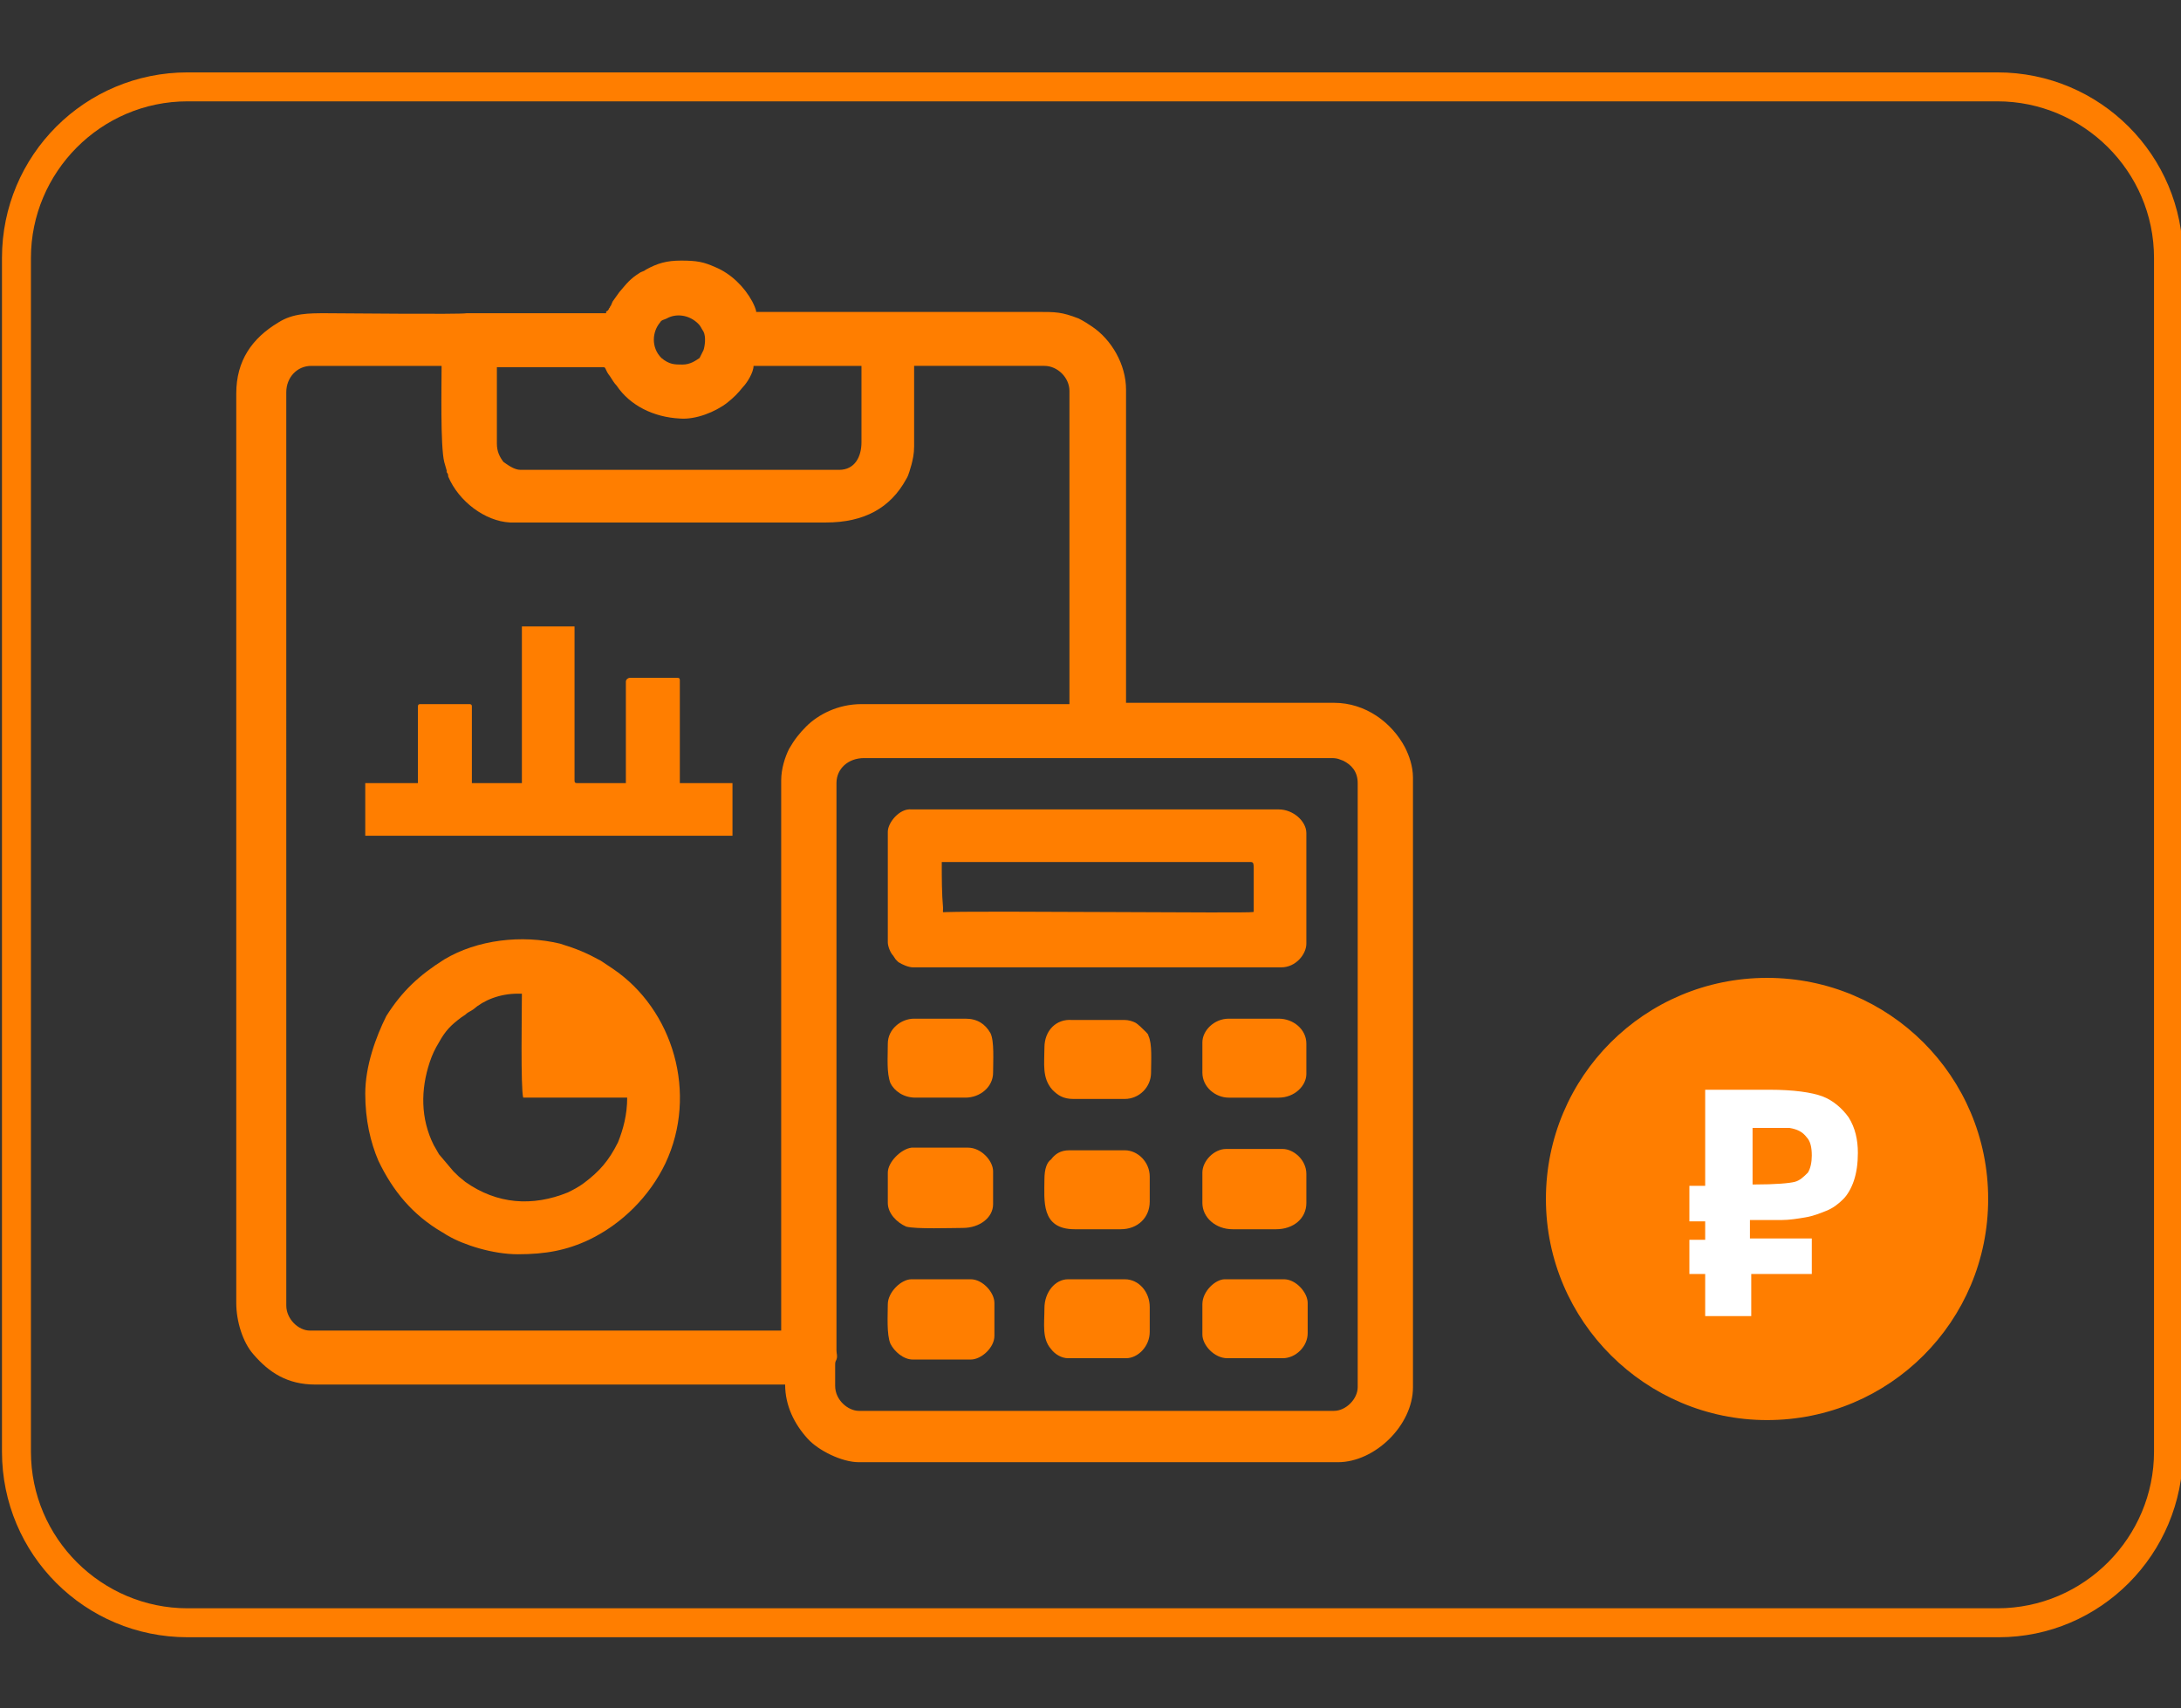<?xml version="1.0" encoding="UTF-8" standalone="no"?> <svg xmlns:sketchjs="https://sketch.io/dtd/" xmlns:dc="http://purl.org/dc/elements/1.1/" xmlns:cc="http://creativecommons.org/ns#" xmlns:rdf="http://www.w3.org/1999/02/22-rdf-syntax-ns#" xmlns:svg="http://www.w3.org/2000/svg" xmlns="http://www.w3.org/2000/svg" xmlns:sodipodi="http://sodipodi.sourceforge.net/DTD/sodipodi-0.dtd" xmlns:inkscape="http://www.inkscape.org/namespaces/inkscape" inkscape:version="1.0 (4035a4fb49, 2020-05-01)" sodipodi:docname="9_.svg" id="svg3645" sketchjs:version="5.1.316" viewBox="0 0 165.7 129.8" height="129.8" width="165.7" sketchjs:metadata="eyJ0aXRsZSI6IkRyYXdpbmciLCJkZXNjcmlwdGlvbiI6Ik1hZGUgd2l0aCBTa2V0Y2hwYWQgLSBodHRwczovL3NrZXRjaC5pby9za2V0Y2hwYWQiLCJtZXRhZGF0YSI6e30sImNsaXBQYXRoIjp7ImVuYWJsZWQiOnRydWUsInN0eWxlIjp7InN0cm9rZVN0eWxlIjoiYmxhY2siLCJsaW5lV2lkdGgiOjF9fSwiZXhwb3J0RFBJIjo3MiwiZXhwb3J0Rm9ybWF0IjoicG5nIiwiZXhwb3J0UXVhbGl0eSI6MC45NSwidW5pdHMiOiJweCIsIndpZHRoIjoxNjUuNywiaGVpZ2h0IjoxMjkuOCwicGFnZXMiOnsibGVuZ3RoIjoxLCJkYXRhIjpbeyJ3aWR0aCI6MTY1LjcsImhlaWdodCI6MTI5Ljh9XX19" style=""><rect x="0" y="0" width="165.7" height="129.8" fill="#333333" stroke="none"/>  <defs id="defs3649"></defs> <g id="g3643" transform="matrix(1,0,0,1,-83.85,-45.1)" style="mix-blend-mode: source-over;" sketchjs:tool="clipart"> <path id="path3605" style="fill:#ff7e00;fill-opacity:1" sketchjs:uid="1" d="M235.7,169.5H98.1c-7.8,0-14.1-6.3-14.1-14.1V64.7c0-7.8,6.3-14.1,14.1-14.1h137.5c7.8,0,14.1,6.3,14.1,14.1 v90.7C249.7,163.2,243.4,169.5,235.7,169.5z M98.1,52.8c-6.6,0-11.9,5.4-11.9,11.9v90.7c0,6.6,5.4,11.9,11.9,11.9h137.5 c6.6,0,11.9-5.4,11.9-11.9V64.7c0-6.6-5.4-11.9-11.9-11.9H98.1z"></path> <path id="path3607" style="fill:#ff7e00;fill-rule:evenodd;fill-opacity:1" sketchjs:uid="2" d="M129.9,68.9l-10.6,0c-0.5,0.1-9.5,0-10.7,0c-1.3,0-2.5,0-3.6,0.7c-2,1.2-3.2,2.9-3.2,5.4v69.1 c0,1.4,0.5,3,1.3,3.9c1.2,1.4,2.6,2.3,4.7,2.3h35.7c0,1.6,0.7,3,1.7,4.1c0.8,0.9,2.6,1.8,3.9,1.8h36.4c2.8,0,5.7-2.8,5.7-5.7v-46.3 c0-0.9-0.3-1.7-0.6-2.3c-1-1.9-3-3.4-5.4-3.4h-15.8V74.7c0-1.9-1.1-3.8-2.6-4.8c-0.3-0.2-0.6-0.4-1-0.6c-1.3-0.5-1.7-0.5-3.2-0.5 c-7.1,0-14.2,0-21.3,0c0-0.2-0.2-0.6-0.3-0.8c-0.6-1.1-1.6-2.1-2.8-2.6c-0.9-0.4-1.4-0.5-2.6-0.5c-1.1,0-1.8,0.2-2.7,0.7 c-0.1,0.1-0.2,0.1-0.4,0.2c-0.8,0.5-1,0.8-1.6,1.5l-0.5,0.7c-0.1,0.2-0.1,0.3-0.2,0.4c0,0.1-0.1,0.1-0.1,0.2 C129.9,68.9,129.9,68.6,129.9,68.9 M135.7,72.8c-0.6,0-1,0-1.6-0.5c-0.8-0.8-0.7-2-0.1-2.7c0.1-0.2,0.3-0.2,0.5-0.3 c0.7-0.4,1.7-0.3,2.4,0.4c0.2,0.2,0.2,0.3,0.4,0.6c0.2,0.4,0.1,1.1,0,1.4c-0.1,0.2-0.2,0.4-0.3,0.6 C136.7,72.5,136.3,72.8,135.7,72.8z M147.6,80.8h-24.2c-0.5,0-1-0.4-1.3-0.6c-0.3-0.4-0.5-0.8-0.5-1.4v-5.8h8.1 c0.2,0,0.1,0.2,0.5,0.7c0.2,0.3,0.3,0.5,0.5,0.7c1,1.5,2.8,2.4,4.8,2.5c1.2,0.1,2.7-0.5,3.6-1.2c0.5-0.4,0.8-0.7,1.2-1.2 c0.3-0.3,0.8-1.1,0.8-1.6h8.2l0,5.8C149.3,79.8,148.8,80.8,147.6,80.8z M124.5,84.8h22.1c2.9,0,4.9-1.1,6.1-3.3 c0.2-0.3,0.3-0.8,0.4-1.1c0.1-0.4,0.2-0.8,0.2-1.4v-6.1h9.9c1,0,1.9,0.9,1.9,1.9v23.8h-15.8c-1.8,0-3.3,0.8-4.2,1.7 c-0.5,0.5-0.9,1-1.3,1.7c-0.3,0.6-0.6,1.5-0.6,2.4v41.8h-35.8c-0.9,0-1.8-0.9-1.8-1.9V74.9c0-1.1,0.8-2,1.9-2h9.9 c0,1.4-0.1,6.1,0.2,7.3l0.2,0.7c0,0,0,0,0,0c0.1,0.2-0.1-0.2,0,0.1c0.1,0.1,0.1,0.2,0.1,0.3c0.8,1.9,2.8,3.4,4.7,3.5 C123.5,84.8,123.9,84.8,124.5,84.8z M147.4,147.7v-43.1c0-1.1,0.9-1.9,2.1-1.9H185c0.5,0,0.6,0.1,0.9,0.2c0.6,0.3,1.1,0.8,1.1,1.7 v45.9c0,0.9-0.9,1.8-1.8,1.8h-36.1c-0.8,0-1.8-0.8-1.8-1.9v-1.5c0-0.3,0-0.3,0.1-0.5C147.5,148.1,147.4,148,147.4,147.7z"></path> <path id="path3609" style="fill:#ff7e00;fill-rule:evenodd;fill-opacity:1" sketchjs:uid="3" d="M111.6,128.2c0,2,0.4,3.7,1,5.1c1.1,2.3,2.6,4.1,4.8,5.4c0.2,0.1,0.3,0.2,0.5,0.3c1.2,0.7,3.4,1.4,5.3,1.4 c2.1,0,3.7-0.3,5.4-1.1c2.5-1.2,4.6-3.3,5.8-5.8c2.5-5.3,0.6-11.7-4-14.8c-0.3-0.2-0.6-0.4-0.9-0.6c-1.1-0.6-1.8-0.9-3.1-1.3 c-2.9-0.7-6.3-0.3-8.8,1.2c-1.9,1.2-3.2,2.4-4.4,4.3C112.4,123.9,111.6,126.1,111.6,128.2 M123.2,120.6h0.3c0,1.2-0.1,7.2,0.1,7.9 h7.9c0,1.3-0.3,2.4-0.7,3.4c-0.7,1.4-1.4,2.2-2.6,3.1c-0.4,0.3-0.8,0.5-1.2,0.7c-2.7,1.1-5.4,0.9-7.8-0.8c-0.5-0.4-0.5-0.4-0.9-0.8 l-1.1-1.3c0,0,0,0,0,0l-0.4-0.7c-1-2-1-4.2-0.3-6.3c0.2-0.6,0.4-1,0.7-1.5c0.5-0.9,0.9-1.3,1.7-1.9l0.3-0.2c0.2-0.2,0.3-0.2,0.6-0.4 C120.6,121.1,121.8,120.6,123.2,120.6z"></path> <path id="path3611" style="fill:#ff7e00;fill-rule:evenodd;fill-opacity:1" sketchjs:uid="4" d="M151.3,108.3v8.4c0,0.3,0.2,0.8,0.4,1l0.2,0.3c0.1,0.1,0,0,0.1,0.1l0.1,0.1c0.3,0.2,0.8,0.4,1.1,0.4h28 c1.1,0,1.9-1,1.9-1.8v-8.4c0-0.9-1-1.8-2.1-1.8h-27.9C152.2,106.5,151.3,107.6,151.3,108.3 M155.4,110.6h23.5c0.2,0,0.2,0.2,0.2,0.5 l0,3.2c0,0.1,0,0.1-0.1,0.1c-0.3,0.1-20-0.1-23.2,0c-0.4,0-0.3,0.1-0.3-0.3C155.4,113,155.4,111.8,155.4,110.6z"></path> <path id="path3613" style="fill:#ff7e00;fill-rule:evenodd;fill-opacity:1" sketchjs:uid="5" d="M123.5,104.6h-3.8v-5.8c0-0.1,0-0.2-0.2-0.2h-3.7c-0.1,0-0.2,0-0.2,0.2v5.8h-4v4h27.9v-4h-4v-7.8 c0-0.1,0-0.2-0.2-0.2h-3.6c-0.1,0-0.3,0.1-0.3,0.3v7.7h-3.7c-0.1,0-0.2,0-0.2-0.2V92.7h-4V104.6z"></path> <path id="path3615" style="fill:#ff7e00;fill-rule:evenodd;fill-opacity:1" sketchjs:uid="6" d="M163.2,124.7c0,1.2-0.2,2.3,0.6,3.2c0.4,0.4,0.8,0.7,1.6,0.7h3.9c1.1,0,2-0.9,2-2c0-0.9,0.1-2.2-0.2-2.8 c0-0.1-0.1-0.2-0.2-0.3c-0.2-0.2-0.6-0.6-0.8-0.7c-0.2-0.1-0.5-0.2-0.8-0.2h-4C164.1,122.5,163.2,123.4,163.2,124.7"></path> <path id="path3617" style="fill:#ff7e00;fill-rule:evenodd;fill-opacity:1" sketchjs:uid="7" d="M163.2,134.7c0,1.6-0.3,3.8,2.3,3.8h3.5c1.3,0,2.2-0.9,2.2-2.1v-1.9c0-1.1-0.9-2-1.9-2h-4.2 c-0.7,0-1.1,0.3-1.4,0.7C163.4,133.4,163.2,133.9,163.2,134.7"></path> <path id="path3619" style="fill:#ff7e00;fill-rule:evenodd;fill-opacity:1" sketchjs:uid="8" d="M151.3,124.4c0,1.1-0.1,2.2,0.2,3c0.3,0.6,1,1.1,1.9,1.1h3.8c1.1,0,2.1-0.8,2.1-1.9c0-0.9,0.1-2.4-0.2-3 c-0.4-0.7-1-1.1-1.9-1.1h-3.9C152.3,122.5,151.3,123.3,151.3,124.4"></path> <path id="path3621" style="fill:#ff7e00;fill-rule:evenodd;fill-opacity:1" sketchjs:uid="9" d="M151.3,134.2v2.3c0,0.8,0.7,1.5,1.4,1.8c0.7,0.2,3.5,0.1,4.3,0.1c1.3,0,2.3-0.8,2.3-1.8v-2.5 c0-0.8-0.9-1.8-1.9-1.8h-4.3C152.3,132.4,151.3,133.4,151.3,134.2"></path> <path id="path3623" style="fill:#ff7e00;fill-rule:evenodd;fill-opacity:1" sketchjs:uid="10" d="M175.2,124.3v2.3c0,1.1,1,1.9,2,1.9h3.8c1.2,0,2.1-0.9,2.1-1.8v-2.3c0-1.1-1-1.9-2.1-1.9h-3.8 C176.1,122.5,175.2,123.4,175.2,124.3"></path> <path id="path3625" style="fill:#ff7e00;fill-rule:evenodd;fill-opacity:1" sketchjs:uid="11" d="M175.2,134.2v2.3c0,1.1,1,2,2.3,2h3.3c1.3,0,2.3-0.8,2.3-2v-2.2c0-1.1-1-1.9-1.8-1.9H177 C176.1,132.4,175.2,133.3,175.2,134.2"></path> <path id="path3627" style="fill:#ff7e00;fill-rule:evenodd;fill-opacity:1" sketchjs:uid="12" d="M163.2,144.5c0,1.2-0.2,2.3,0.5,3.1c0.3,0.4,0.8,0.7,1.3,0.7h4.4c0.9,0,1.8-0.9,1.8-2v-1.9 c0-1.1-0.8-2.1-1.9-2.1h-4.3C164,142.3,163.2,143.3,163.2,144.5"></path> <path id="path3629" style="fill:#ff7e00;fill-rule:evenodd;fill-opacity:1" sketchjs:uid="13" d="M151.3,144.2c0,0.8-0.1,2.3,0.2,3c0.3,0.6,1,1.2,1.7,1.2h4.4c0.8,0,1.8-0.9,1.8-1.8v-2.5c0-0.8-0.9-1.8-1.8-1.8 h-4.5C152.3,142.3,151.3,143.3,151.3,144.2"></path> <path id="path3631" style="fill:#ff7e00;fill-rule:evenodd;fill-opacity:1" sketchjs:uid="14" d="M175.2,144.2v2.3c0,0.8,0.9,1.8,1.9,1.8h4.2c1,0,1.9-0.9,1.9-1.9v-2.3c0-0.8-0.9-1.8-1.8-1.8h-4.5 C176.2,142.3,175.2,143.2,175.2,144.2"></path> <circle id="circle3633" style="fill:#ff7e00;fill-rule:evenodd;fill-opacity:1" sketchjs:uid="15" r="16.5" cy="136.2" cx="218.1"></circle> <path id="path3635" style="fill:#ff7e00;fill-opacity:1" sketchjs:uid="16" d="M218.1,153c-9.2,0-16.8-7.5-16.8-16.8s7.5-16.8,16.8-16.8s16.8,7.5,16.8,16.8S227.4,153,218.1,153z M218.1,120 c-8.9,0-16.2,7.3-16.2,16.2s7.3,16.2,16.2,16.2s16.2-7.3,16.2-16.2S227.1,120,218.1,120z"></path> <path id="path3637" style="fill: rgb(255, 255, 255);" sketchjs:uid="17" d="M216.9,135.1h0.2c1.7,0,2.7-0.1,3.1-0.2c0.4-0.1,0.7-0.4,1-0.7c0.2-0.3,0.3-0.8,0.3-1.3c0-0.6-0.1-1.1-0.4-1.4 c-0.3-0.4-0.7-0.6-1.3-0.7c-0.1,0-0.4,0-0.8,0c-0.4,0-1,0-1.7,0h-0.3V135.1z M221.5,139.3v2.6h-4.6v3.2h-3.5v-3.2h-1.2v-2.6h1.2 v-1.4h-1.2v-2.7h1.2v-7.3h4.9c1.8,0,3.2,0.2,4,0.5c0.8,0.3,1.5,0.9,2,1.6c0.5,0.8,0.7,1.7,0.7,2.7c0,0.8-0.1,1.5-0.3,2.1 c-0.2,0.6-0.5,1.1-0.8,1.4c-0.4,0.4-0.8,0.7-1.3,0.9c-0.5,0.2-1,0.4-1.6,0.5c-0.6,0.1-1.2,0.2-1.8,0.2c-0.6,0-1.3,0-1.9,0h-0.5v1.4 H221.5z"></path> </g> </svg> 